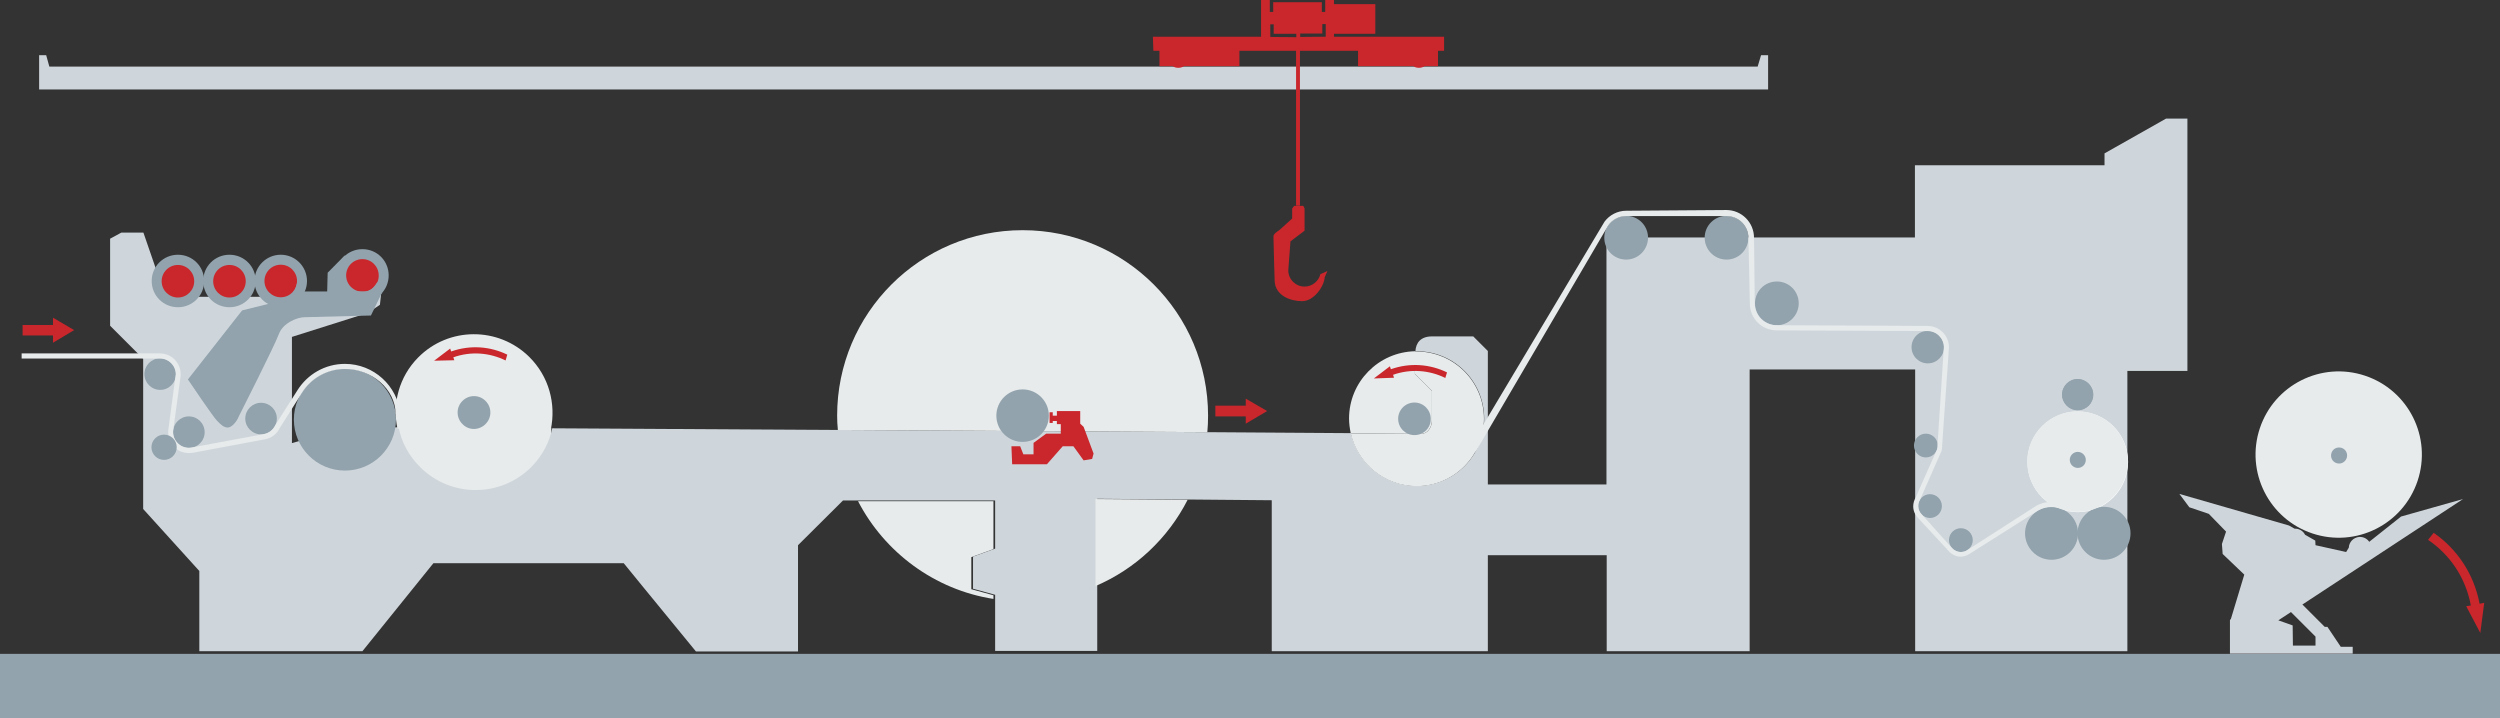 <?xml version="1.0" encoding="utf-8"?>
<!-- Generator: Adobe Illustrator 24.3.0, SVG Export Plug-In . SVG Version: 6.00 Build 0)  -->
<svg version="1.1" id="Layer_1" xmlns="http://www.w3.org/2000/svg" xmlns:xlink="http://www.w3.org/1999/xlink" x="0px" y="0px"
	 viewBox="0 0 1028.5 295.5" style="enable-background:new 0 0 1028.5 295.5;" xml:space="preserve">
<rect x="0" y="0" width="1028.5" height="295.5" fill="#333333" stroke="none"/>
<style type="text/css">
	.st0{fill:#E7EBEC;}
	.st1{fill:#92A3AD;}
	.st2{fill:#CFD6DB;}
	.st3{fill:#C9272C;}
	.st4{fill:#FFFFFF;}
	.st5{fill:none;stroke:#000000;stroke-width:0.25;stroke-linecap:round;stroke-linejoin:round;}
</style>
<rect x="163.2" y="176" class="st0" width="63.6" height="41.7"/>
<rect y="269" class="st1" width="1028.5" height="26.5"/>
<g>
	<path class="st2" d="M49.9,95.7H59l9.1,26.4H148c3.3,0,5.8-4.1,5.8-4.1h3.3l-0.8,7.4l-4.9,3.3l-31.3,9.9v43.7l23.1-6.6l20.8,0.1
		c1.2,6.1,4.2,11.8,9,16.5c12.7,12.5,33.1,12.4,45.7-0.3c4.4-4.5,7.3-10,8.5-15.8l118.1,0.7l152,0.9l58.5,0.4
		c2.8,12.4,13.8,21.7,27.1,21.7c15.3,0,27.7-12.4,27.7-27.7c0-15.3-12.4-27.7-27.7-27.7c-0.2,0-0.4,0-0.6,0c0.2-3.5,2.2-6.1,6.8-6.1
		h17l6,6v54.9h48.8V97.7h126.9V68h78v-4.9l25.3-14.3h8.8v103.8h-24.7v115.3h-87.3V152h-68.1v115.9H661v-39.5h-48.9v39.5h-88.9v-62.1
		l-33.9-0.3l-37.9-0.3V241v26.8h-42v-21.6v-1.5l-9.1-2.5V229l9.1-3.3v-19.8h-55.7h-6.9l-18.5,18.4V268h-42l-22.2-27.1l-7.5-9.2
		h-78.3l-29.2,36.2H82v-33l-23.1-25.5v-61.8L45.3,134V98.2L49.9,95.7z"/>
	<path class="st0" d="M344.4,171c0-42.1,34.1-76.3,76.3-76.3c42.1,0,76.3,34.1,76.3,76.3c0,2.3-0.1,4.6-0.3,6.8l-152-0.9
		C344.5,175,344.4,173,344.4,171z"/>
	<polygon class="st3" points="436.4,178.4 436.4,174.5 434.8,174.5 434.8,173.2 433.1,173.2 433.1,174 431.8,174 431.8,169.6 
		433.1,169.6 433.1,171 434.8,171 434.8,169.1 444.4,169.1 444.4,174.3 445.8,175.6 449.9,186.6 449.3,188.8 445.8,189.4 
		441.6,183.6 437.2,183.6 430.7,191 416.4,191 416.1,183.6 419.7,183.6 421,186.9 425.2,186.9 425.2,182.2 430.4,178.4 	"/>
	<path class="st0" d="M408.7,225.9l-9.1,3.3v13.2l9.1,2.5v1.5c-24.3-3.8-44.8-19.2-55.7-40.2h55.7V225.9z"/>
	<path class="st0" d="M488.6,205.6c-8.1,15.9-21.5,28.5-37.9,35.5v-35.8L488.6,205.6z"/>
	<circle class="st1" cx="420.7" cy="171" r="10.8"/>
	<polygon class="st3" points="512.5,174.3 512.5,171.3 500,171.3 500,166.9 512.5,166.9 512.5,164 521.3,169.1 	"/>
	<circle class="st1" cx="115.5" cy="115.6" r="10.8"/>
	<circle class="st3" cx="115.5" cy="115.6" r="6.7"/>
	<path class="st1" d="M94.4,126.4c-6,0-10.8-4.8-10.8-10.8c0-6,4.8-10.8,10.8-10.8s10.8,4.8,10.8,10.8
		C105.2,121.6,100.4,126.4,94.4,126.4z"/>
	<path class="st3" d="M94.4,122.4c-3.7,0-6.7-3-6.7-6.7s3-6.7,6.7-6.7s6.7,3,6.7,6.7C101.1,119.4,98.1,122.4,94.4,122.4z"/>
	<path class="st1" d="M73.2,126.4c-6,0-10.8-4.8-10.8-10.8c0-6,4.8-10.8,10.8-10.8S84,109.6,84,115.6
		C84,121.6,79.2,126.4,73.2,126.4z"/>
	<path class="st3" d="M73.2,122.4c-3.7,0-6.7-3-6.7-6.7s3-6.7,6.7-6.7c3.7,0,6.7,3,6.7,6.7C79.9,119.4,76.9,122.4,73.2,122.4z"/>
	<path class="st3" d="M1001.2,219.2c9.6,6.6,16.6,16.9,18.9,29.2l1.9-0.4l-1.6,12.4l-5.8-11l1.9-0.3c-2.1-11.5-8.7-21-17.6-27
		L1001.2,219.2z"/>
	<path class="st2" d="M344.9,177.2"/>
	<circle class="st4" cx="854.8" cy="190" r="20.7"/>
	<path class="st1" d="M854.9,192.6c-1.8,0-3.3-1.5-3.3-3.3s1.5-3.3,3.3-3.3s3.3,1.5,3.3,3.3C858.2,191.1,856.7,192.6,854.9,192.6z"
		/>
	<path class="st1" d="M844,230.3c-6,0-10.9-4.9-10.9-10.9s4.9-10.9,10.9-10.9s10.9,4.9,10.9,10.9C854.9,225.4,850,230.3,844,230.3z"
		/>
	<circle class="st1" cx="141.9" cy="172.6" r="21"/>
	<circle class="st1" cx="854.8" cy="162.4" r="6.4"/>
	<path class="st1" d="M865.6,230.3c-6,0-10.9-4.9-10.9-10.9s4.9-10.9,10.9-10.9s10.9,4.9,10.9,10.9
		C876.5,225.4,871.6,230.3,865.6,230.3z"/>
	<circle class="st1" cx="107.4" cy="172.2" r="6.5"/>
	<circle class="st1" cx="77.7" cy="177.8" r="6.5"/>
	<circle class="st1" cx="65.9" cy="153.9" r="6.5"/>
	<polygon class="st2" points="723.1,27.4 724.5,22.7 727.4,22.7 727.4,36.8 16.1,36.8 16.1,22.7 19,22.7 20.3,27.4 	"/>
	<polygon class="st3" points="21.8,141 21.8,138 9.3,138 9.3,133.7 21.8,133.7 21.8,130.7 30.5,135.8 	"/>
	<path class="st3" d="M543.2,112.8c-0.7,2.9-3.4,5.1-6.5,5.1c-3.7,0-6.7-3-6.7-6.7l0.9-11.9l5.8-4.4v-9.1l-0.5-1.1h-3.8l-0.8,1.1
		v4.1l-5.2,4.7c-1.1,0.8-2.5,1.6-2.5,2.7c0,2.1,0.5,18.4,0.5,18.4c0.3,5.8,6.3,8.2,11.3,8.2s9.1-6.3,9.3-9.9l1.1-2.5L543.2,112.8z"
		/>
	<path class="st3" d="M474.5,20.9h2.5v6.3h5.4c0.7,0.5,1.5,0.7,2.4,0.7s1.7-0.3,2.4-0.7h22.7v-6.3h23.3v63.7h1.6V20.9h23.9v6.3h22.7
		c0.7,0.5,1.5,0.7,2.4,0.7s1.7-0.3,2.4-0.7h5.4v-6.3h2.5v-5.8h-45.3v-1.2h17V1.7h-17V0h-3.6v1.7l0,0v3.2h-1.4v-4h-9.1h-1.6h-9.3v4
		h-1.4V0h-3.6v15.1h-44.5L474.5,20.9L474.5,20.9z M534.9,15.2v-1.4h9.1V9.9h1.4v4l0,0v1.2L534.9,15.2L534.9,15.2z M522.6,15.2V10
		h1.4v3.9h9.3v1.4L522.6,15.2L522.6,15.2z"/>
	<g>
		
			<ellipse transform="matrix(0.316 -0.949 0.949 0.316 480.216 1041.015)" class="st0" cx="962.3" cy="187.4" rx="34.2" ry="34.2"/>
		<path class="st1" d="M962.5,190.7c-1.8,0.1-3.4-1.2-3.5-3.1c-0.1-1.8,1.2-3.4,3.1-3.5c1.8-0.1,3.4,1.2,3.5,3.1
			C965.7,189,964.3,190.6,962.5,190.7z"/>
		<path class="st5" d="M955.8,262.9c-1,0-1.8-0.8-1.8-1.8s0.8-1.7,1.8-1.7s1.7,0.8,1.7,1.7C957.5,262.1,956.7,262.9,955.8,262.9z"/>
		<path class="st2" d="M896.6,203.2l4.1,5.5l8,2.7l7.1,7.3l-1.7,5.1l0.3,4.1l8.9,8.5l-5.5,18.2l-0.4,0.5v13.8h50.5v-2.8H963
			l-5.5-8.2h-1.1l-9.2-9.2l66.1-43.4l-25.5,7.2l-13.1,10.4c-0.9-1.3-2.4-2.1-4.1-2c-2.4,0.2-4.2,2.1-4.3,4.4l-1.1,1.8l-12.6-2.8
			l-0.1-1.9l-4.2-2.4c-0.8-1.6-2.5-2.6-4.3-2.5l-2.3-1.3L896.6,203.2z M943.2,257.3l-5.9-2.1l5.2-3.4l10.1,10.1v3.7h-9.3
			L943.2,257.3L943.2,257.3z"/>
	</g>
	<g>
		<path class="st1" d="M149.1,124.1c-6,0-10.8-4.8-10.8-10.8s4.8-10.8,10.8-10.8s10.8,4.8,10.8,10.8S155.1,124.1,149.1,124.1z"/>
		<path class="st3" d="M149.1,120c-3.7,0-6.7-3-6.7-6.7s3-6.7,6.7-6.7s6.7,3,6.7,6.7C155.9,117,152.9,120,149.1,120z"/>
	</g>
	<path class="st0" d="M164.7,170.2c-1.2-11.5-11-20.5-22.8-20.5c-8.2,0-15.4,4.3-19.5,10.8l-9.2,14.5c-0.9,1.9-2.6,3.2-4.7,3.6
		L79.4,184c-0.5,0.1-1.1,0.2-1.7,0.2c-3.6,0-6.5-2.9-6.5-6.5c0-0.3,0-0.7,0.1-1l3-22c0-0.3,0-0.6,0-0.8c0-4.7-3.8-8.5-8.5-8.5H8.9
		v2.1h56.9c3.6,0,6.5,2.9,6.5,6.5l-3,22.5c-0.1,0.4-0.1,0.9-0.1,1.4c0,4.7,3.8,8.5,8.5,8.5c0.7,0,1.4-0.1,2-0.2l29.4-5.5
		c2.7-0.5,4.9-2.3,6.1-4.8l9.1-14.4c3.7-5.9,10.3-9.7,17.7-9.7c10.7,0,20.6,8,20.8,18.5"/>
	<circle class="st1" cx="67.5" cy="184" r="5.2"/>
	<path class="st0" d="M172,147.1c12.5-12.7,33-12.8,45.7-0.3c8.2,8.1,11.1,19.4,8.9,29.9l-63.1-0.4C161.3,166,164.2,155,172,147.1z"
		/>
	<path class="st3" d="M208.7,145.9c-7-3.4-15.2-4.1-23.1-1.3l-0.4-1.2l-6.6,5l8.3-0.2l-0.4-1.2c7.3-2.6,15-1.9,21.5,1.3L208.7,145.9
		z"/>
	<path class="st1" d="M190.3,174.5c-2.7-2.6-2.7-6.9-0.1-9.5c2.6-2.7,6.9-2.7,9.5-0.1c2.7,2.6,2.7,6.9,0.1,9.5
		C197.2,177.1,192.9,177.2,190.3,174.5z"/>
	<path class="st0" d="M582.1,153.8l7,7V173c0,2.7-1.8,5.5-4.5,5.5l-28.9-0.2c-0.4-2-0.7-4-0.7-6.1c0-15.1,12.1-27.4,27.2-27.7
		c0,0.2,0,0.5,0,0.7C582.1,149.2,582.1,153.8,582.1,153.8z"/>
	<path class="st0" d="M610.5,172.3c0,15.3-12.4,27.7-27.7,27.7c-13.2,0-24.3-9.3-27.1-21.7l28.9,0.2c2.7,0,4.5-2.7,4.5-5.5v-12.2
		l-7-7c0,0,0-4.7,0-8.5c0-0.2,0-0.5,0-0.7c0.2,0,0.4,0,0.6,0C598.1,144.6,610.5,157,610.5,172.3z"/>
	<path class="st1" d="M581.9,179c-3.7,0-6.7-3-6.7-6.7s3-6.7,6.7-6.7s6.7,3,6.7,6.7C588.7,176,585.7,179,581.9,179z"/>
	<path class="st0" d="M854.7,210.6c-11.4,0-20.7-9.3-20.7-20.7c0-11.4,9.3-20.7,20.7-20.7s20.7,9.3,20.7,20.7
		C875.4,201.3,866.1,210.6,854.7,210.6z"/>
	<path class="st1" d="M854.8,192.5c-1.8,0-3.3-1.5-3.3-3.3s1.5-3.3,3.3-3.3s3.3,1.5,3.3,3.3S856.7,192.5,854.8,192.5z"/>
	<path class="st1" d="M806.7,227.1c-2.7,0-4.9-2.2-4.9-4.9c0-2.7,2.2-4.9,4.9-4.9s4.9,2.2,4.9,4.9
		C811.6,224.9,809.4,227.1,806.7,227.1z"/>
	<circle class="st1" cx="794" cy="208.2" r="4.9"/>
	<path class="st1" d="M792.3,188.2c-2.7,0-4.9-2.2-4.9-4.9c0-2.7,2.2-4.9,4.9-4.9s4.9,2.2,4.9,4.9S795,188.2,792.3,188.2z"/>
	<circle class="st1" cx="793.1" cy="142.8" r="6.7"/>
	<path class="st1" d="M731,133.8c-5,0-9-4-9-9s4-9,9-9s9,4,9,9C740,129.7,736,133.8,731,133.8z"/>
	<circle class="st1" cx="710.3" cy="97.8" r="9"/>
	<path class="st1" d="M669,106.8c-5,0-9-4-9-9s4-9,9-9s9,4,9,9C678,102.7,674,106.8,669,106.8z"/>
	<path class="st1" d="M854.7,168.7c-3.5,0-6.4-2.9-6.4-6.4s2.9-6.4,6.4-6.4s6.4,2.9,6.4,6.4C861.1,165.8,858.2,168.7,854.7,168.7z"
		/>
	<path class="st0" d="M848.9,207.5c-1.5-0.6-3.2-1-5-1c-2.4,0-4.6,0.6-6.5,1.8l-27.9,17.9c-0.8,0.6-1.8,0.9-2.8,0.9
		c-1.5,0-2.9-0.7-3.8-1.8l-12.3-13.7c-0.9-0.9-1.4-2.1-1.4-3.4c0-0.9,0.2-1.7,0.6-2.4l8.5-19.3c0.5-0.9,0.7-1.9,0.7-3
		c0-0.1,0-0.3,0-0.4l2.8-40.2c0-4.8-3.9-8.8-8.8-8.8l-62.1-0.3c-5,0-9-4-9-9l-0.3-27c0-6.3-5.1-11.4-11.4-11.4L669,86.7
		c-3.6,0-6.9,1.8-8.9,4.5l-55.6,93.1l2.6,1.5l54.5-93c1.6-2.3,4.3-3.9,7.4-3.9h41.3c5,0,9,4,9,9l0.6,27c0,6.1,4.9,11,11,11l62.1,0.3
		c3.7,0,6.7,3,6.7,6.7l-2.6,40.2c0,0.1,0,0.3,0,0.4c0,0.9-0.3,1.8-0.7,2.5l-8.3,18.7c-0.6,1-1,2.3-1,3.6c0,1.9,0.8,3.6,2,4.8
		l12.5,13.5c1.2,1.4,3,2.4,5,2.4c1.3,0,2.5-0.4,3.6-1.1l28.3-17.9c1.6-0.9,3.4-1.4,5.4-1.4c1.4,0,2.7,0.3,4,0.7"/>
	<path class="st1" d="M99.6,127.7l18.1-4.5c2.1-0.8,4.2-4.3,4.6-7.4h2.1l0.7,4.1h9.5l0.2-7.7l7-7.1l2,3.1c-2.5,1.9-3.2,4.9-3.2,7.6
		c0,1.1,0.4,2.6,1.1,4.1h8.9c2.5,0,4.5-3.7,4.5-3.7h4.1l-6.6,13.6l-27.2,0.7c-3.3,0-9.1,2.5-10.7,7c-1.6,4.5-16.5,33.9-16.5,33.9
		c-0.8,2.1-2.9,4.5-4.5,4.5s-2.9-1.2-4.5-2.9c-1.6-1.6-11.9-16.9-11.9-16.9L99.6,127.7z"/>
	<path class="st3" d="M595.3,153.2c-7-3.4-15.2-4.1-23.1-1.3l-0.4-1.2l-6.6,5l8.3-0.3l-0.4-1.2c7.3-2.6,15-1.9,21.5,1.3L595.3,153.2
		z"/>
</g>
</svg>

